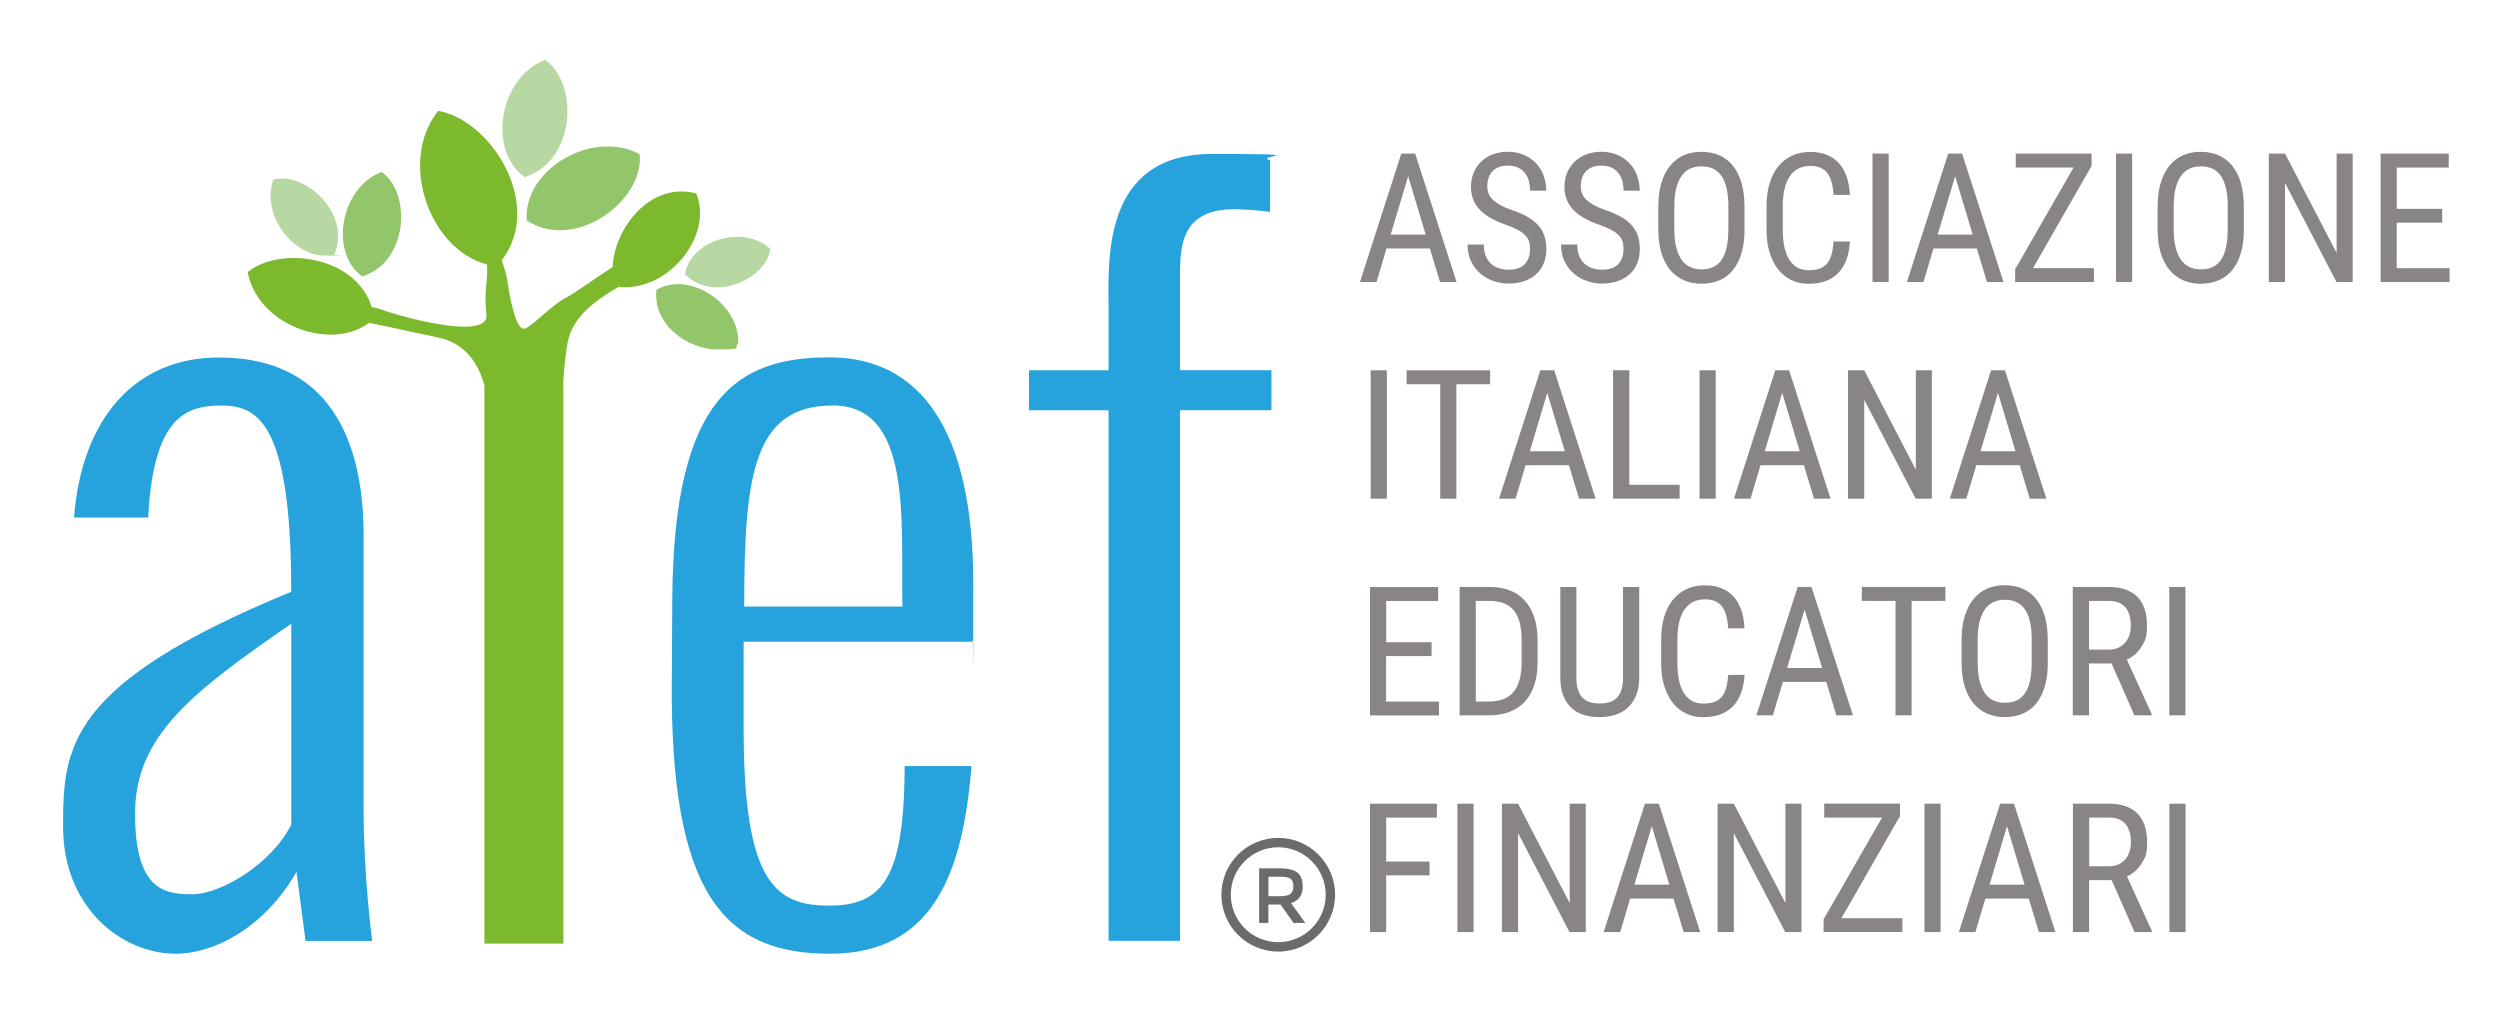 <?xml version="1.0" encoding="UTF-8"?>
<svg id="Livello_1" xmlns="http://www.w3.org/2000/svg" version="1.1" viewBox="0 0 4410 1788">
  <!-- Generator: Adobe Illustrator 29.8.2, SVG Export Plug-In . SVG Version: 2.1.1 Build 3)  -->
  <defs>
    <style>
      .st0 {
        fill: #26a3dd;
      }

      .st1 {
        fill: #93c56a;
      }

      .st2 {
        fill: #898584;
      }

      .st3 {
        fill: #6c6b6b;
      }

      .st4 {
        fill: #7cb92c;
      }

      .st5 {
        fill: #b7d7a3;
      }
    </style>
  </defs>
  <g>
    <path class="st1" d="M673.2,303.4c-71.8,26.7-93.2,140.4-34.7,184.2,82-24.2,87.6-148,34.7-184.2"/>
    <path class="st5" d="M497.5,314.9c-5.3,0-10.5.6-15.4,2-21.7,60.3,32.5,134,91.7,134s10.5-.6,15.8-1.8c28.6-64.8-37.5-134.2-92.1-134.2"/>
    <path class="st1" d="M1071.9,258.3c-72.8,0-148,59.8-142.7,130.7,18.8,12,38.9,17.1,58.9,17.1,74.6,0,147.4-72.1,140.2-134-17.6-9.6-36.9-13.8-56.5-13.8"/>
    <path class="st5" d="M961.1,105.6c-80.1,31.2-102.1,158.7-35.8,206.9,91.4-28.4,95.7-167.2,35.8-206.9"/>
    <path class="st1" d="M1196,501.3c-13.2,0-26.2,3.1-38,10-6.9,61.7,55.8,105.1,107,105.1s26.8-3.2,37.4-10c2.2-56.4-54-105.2-106.4-105.2"/>
    <path class="st5" d="M1300.3,417.8c-42.1,0-85.2,25.5-92.1,65.6,15.7,16.6,36,23.5,56.7,23.5,44,0,89.3-31.5,94.1-67.8-16-14.7-37.1-21.3-58.6-21.3"/>
    <path class="st0" d="M513.8,1454.7v-354.5c-173.9,120.1-275.6,197.4-275.6,335.2s54.6,142,101.7,142,137-50.4,173.9-122.7M539,1659.7l-16-121.8c-57.1,100-147,144.5-212.6,144.5-97.5,0-199.1-83.2-199.1-223.5s5.9-252,402.4-415v-8.4c-.8-294.9-62.1-320.1-123.5-320.1s-118.4,19.3-128.5,191.6v5.9h-131.1c13.5-175.6,108.4-282.3,255.4-282.3,213.4,0,255.4,174.8,255.4,313.4v483.9c0,118.5,15.1,231.9,15.1,231.9h-117.6Z"/>
    <path class="st0" d="M1312.8,1069.9h279v-1.7c-2.5-153.8,16.8-352.9-122.7-352.9s-156.3,121.8-156.3,352v2.5ZM1185.1,1195.9l.8-140.3c2.5-358.7,117.6-425.2,277.2-425.2s253.7,126.9,253.7,398.3,0,63-1.7,103.3h-403.3v153.8c0,271.4,56.3,311.7,150.4,311.7s131.9-47.1,133.6-239.4v-6.7h117.6v5c-15.1,173.1-61.3,326-249.5,326s-282.3-106.7-278.9-486.5"/>
    <path class="st0" d="M1955.5,1659.7v-936h-140.3v-70.6h140.3v-108.4c0-82.3-13.5-273.1,182.3-273.1s71.4,3.4,102.5,10.9v91.5c-10.1-2.5-51.2-5-62.2-5-100.8,0-96.6,73.1-96.6,132.8v151.2h161.3v70.6h-161.3v936h-126Z"/>
    <g>
      <path class="st2" d="M2522.3,438.3h-76.5l-17.6,59.1h-29.2l72.9-226.5h24.4l73.1,226.5h-29.2l-17.9-59.1ZM2453.2,413.8h61.7l-30.9-103-30.8,103Z"/>
      <path class="st2" d="M2699.1,440.2c0-5.3-.6-10-1.8-14-1.2-4-3.4-7.7-6.6-11.1-3.2-3.4-7.6-6.5-13.1-9.5-5.5-2.9-12.6-6-21.3-9.1-9.3-3.2-17.8-6.9-25.3-11-7.6-4.1-14-8.8-19.4-14.2-5.3-5.3-9.5-11.4-12.4-18.3-2.9-6.8-4.4-14.7-4.4-23.5s1.5-17,4.6-24.5c3.1-7.5,7.4-14,13.1-19.6,5.7-5.5,12.5-9.9,20.5-13,8-3.1,17-4.7,26.8-4.7s20.7,1.9,29.1,5.8c8.5,3.8,15.5,8.9,21.3,15.2,5.8,6.3,10.1,13.6,13,21.9,2.9,8.3,4.4,16.9,4.4,25.7h-28.6c0-6.3-.8-12.2-2.3-17.6-1.5-5.4-3.9-10.1-7.1-14-3.2-3.9-7.3-7-12.2-9.2-4.9-2.2-10.8-3.3-17.6-3.3s-11.8.9-16.3,2.8c-4.6,1.9-8.3,4.4-11.3,7.7-2.9,3.3-5.1,7.1-6.5,11.6-1.4,4.5-2.1,9.3-2.1,14.6,0,9.5,3.4,17.5,10.3,23.9,6.8,6.4,17.4,12.2,31.7,17.3,11,3.6,20.4,7.6,28.3,12.1,7.9,4.4,14.3,9.4,19.4,15,5,5.6,8.7,11.9,11,18.8,2.3,6.9,3.5,14.8,3.5,23.6s-1.6,17.6-4.7,25c-3.1,7.5-7.5,13.8-13.3,19.1-5.8,5.3-12.7,9.4-20.9,12.2-8.2,2.8-17.4,4.3-27.7,4.3s-17.7-1.5-26.4-4.4c-8.7-2.9-16.4-7.2-23.2-13-6.8-5.8-12.3-12.9-16.5-21.5-4.2-8.6-6.3-18.6-6.3-29.9h28.6c0,7.8,1.1,14.4,3.4,20,2.3,5.5,5.4,10.1,9.4,13.8,4,3.6,8.6,6.3,13.9,8,5.3,1.7,10.9,2.6,17,2.6,12.5,0,22-3.2,28.3-9.6,6.3-6.4,9.5-15.2,9.5-26.3Z"/>
      <path class="st2" d="M2864,440.2c0-5.3-.6-10-1.8-14-1.2-4-3.4-7.7-6.6-11.1-3.2-3.4-7.6-6.5-13.1-9.5-5.5-2.9-12.6-6-21.3-9.1-9.3-3.2-17.8-6.9-25.3-11-7.6-4.1-14-8.8-19.4-14.2-5.3-5.3-9.5-11.4-12.4-18.3-2.9-6.8-4.4-14.7-4.4-23.5s1.5-17,4.6-24.5c3.1-7.5,7.4-14,13.1-19.6,5.7-5.5,12.5-9.9,20.5-13,8-3.1,17-4.7,26.8-4.7s20.7,1.9,29.1,5.8c8.5,3.8,15.5,8.9,21.3,15.2,5.8,6.3,10.1,13.6,13,21.9,2.9,8.3,4.4,16.9,4.4,25.7h-28.6c0-6.3-.8-12.2-2.3-17.6-1.5-5.4-3.9-10.1-7.1-14-3.2-3.9-7.3-7-12.2-9.2-4.9-2.2-10.8-3.3-17.6-3.3s-11.8.9-16.3,2.8c-4.6,1.9-8.3,4.4-11.3,7.7-2.9,3.3-5.1,7.1-6.5,11.6-1.4,4.5-2.1,9.3-2.1,14.6,0,9.5,3.4,17.5,10.3,23.9,6.8,6.4,17.4,12.2,31.7,17.3,11,3.6,20.4,7.6,28.3,12.1,7.9,4.4,14.3,9.4,19.4,15,5,5.6,8.7,11.9,11,18.8,2.3,6.9,3.5,14.8,3.5,23.6s-1.6,17.6-4.7,25c-3.1,7.5-7.5,13.8-13.3,19.1-5.8,5.3-12.7,9.4-20.9,12.2-8.2,2.8-17.4,4.3-27.7,4.3s-17.7-1.5-26.4-4.4c-8.7-2.9-16.4-7.2-23.2-13-6.8-5.8-12.3-12.9-16.5-21.5-4.2-8.6-6.3-18.6-6.3-29.9h28.6c0,7.8,1.1,14.4,3.4,20,2.3,5.5,5.4,10.1,9.4,13.8,4,3.6,8.6,6.3,13.9,8,5.3,1.7,10.9,2.6,17,2.6,12.5,0,22-3.2,28.3-9.6,6.3-6.4,9.5-15.2,9.5-26.3Z"/>
      <path class="st2" d="M3077.4,404.1c0,16.1-1.8,30.1-5.3,42.1-3.5,12-8.6,22.1-15.1,30.1-6.5,8-14.5,14.1-23.9,18.1-9.4,4-19.9,6.1-31.6,6.1s-21.8-2-31.1-6.1c-9.3-4-17.4-10.1-24.1-18.1-6.7-8-11.9-18.1-15.6-30.1-3.7-12-5.5-26.1-5.5-42.1v-39.4c0-16,1.8-30,5.5-42.1,3.7-12.1,8.8-22.2,15.5-30.3,6.6-8.1,14.6-14.3,23.9-18.4,9.3-4.1,19.7-6.1,31.1-6.1s22.3,2,31.6,6.1c9.4,4.1,17.4,10.2,24,18.4,6.6,8.1,11.7,18.3,15.2,30.3,3.5,12.1,5.3,26.1,5.3,42.1v39.4ZM3048.9,364.4c0-12.4-1-23.1-3.1-32.1-2.1-9-5.1-16.3-9.2-22.1-4-5.8-9-10-14.9-12.7-5.9-2.7-12.8-4-20.5-4s-14,1.4-19.8,4c-5.9,2.7-10.9,6.9-15,12.7-4.1,5.8-7.3,13.1-9.6,22.1-2.2,9-3.3,19.7-3.3,32.1v39.7c0,12.5,1.1,23.3,3.4,32.3,2.3,9,5.5,16.3,9.6,22.1,4.1,5.8,9.2,10,15.1,12.7,5.9,2.7,12.5,4,19.9,4s14.6-1.3,20.5-4c5.9-2.7,10.9-6.9,14.8-12.7,4-5.8,7-13.1,9-22.1,2-9,3-19.7,3-32.3v-39.7Z"/>
      <path class="st2" d="M3263.3,425.6c-.6,11.7-2.6,22.2-5.8,31.4-3.3,9.2-7.9,17.1-13.9,23.6-6,6.5-13.5,11.4-22.3,14.9-8.9,3.4-19.2,5.1-30.9,5.1s-21.7-2.2-30.8-6.7c-9.1-4.5-16.9-10.8-23.3-19.1-6.4-8.3-11.4-18.3-14.9-30-3.5-11.7-5.2-24.9-5.2-39.5v-41.8c0-14.5,1.7-27.7,5.2-39.4,3.5-11.8,8.5-21.8,15.1-30.1,6.6-8.3,14.6-14.7,24.2-19.2,9.5-4.5,20.3-6.8,32.3-6.8s20.7,1.7,29.1,5c8.5,3.3,15.6,8.2,21.5,14.6,5.9,6.4,10.5,14.4,13.8,23.8,3.3,9.4,5.2,20.3,5.8,32.5h-28.8c-.6-8.9-1.8-16.6-3.6-23-1.8-6.4-4.3-11.7-7.6-15.9-3.3-4.2-7.5-7.3-12.4-9.3-5-2-10.9-3-17.9-3s-15.5,1.7-21.5,5.1c-6,3.4-11,8.1-14.9,14.2-3.9,6.1-6.9,13.5-8.8,22.2-1.9,8.7-2.9,18.4-2.9,29.1v42.2c0,10,.8,19.2,2.4,27.8,1.6,8.6,4.2,16.1,7.8,22.6,3.6,6.4,8.3,11.5,14.1,15.2,5.8,3.7,12.9,5.5,21.2,5.5s14.3-1,19.7-2.9c5.3-1.9,9.7-4.9,13.1-9,3.4-4.1,5.9-9.3,7.7-15.7,1.8-6.4,3-14.1,3.7-23.1h28.8Z"/>
      <path class="st2" d="M3331.6,497.4h-28.5v-226.5h28.5v226.5Z"/>
      <path class="st2" d="M3487.1,438.3h-76.5l-17.6,59.1h-29.2l72.9-226.5h24.4l73.1,226.5h-29.2l-17.9-59.1ZM3418.1,413.8h61.7l-30.9-103-30.8,103Z"/>
      <path class="st2" d="M3586.3,473h107.4v24.4h-139v-22.4l103.1-179.5h-102v-24.6h133.7v21.9l-103.2,180.1Z"/>
      <path class="st2" d="M3761.1,497.4h-28.5v-226.5h28.5v226.5Z"/>
      <path class="st2" d="M3958.2,404.1c0,16.1-1.8,30.1-5.3,42.1-3.5,12-8.6,22.1-15.1,30.1-6.5,8-14.5,14.1-23.9,18.1-9.4,4-19.9,6.1-31.6,6.1s-21.8-2-31.1-6.1c-9.3-4-17.4-10.1-24.1-18.1-6.7-8-11.9-18.1-15.6-30.1-3.7-12-5.5-26.1-5.5-42.1v-39.4c0-16,1.8-30,5.5-42.1,3.7-12.1,8.8-22.2,15.5-30.3,6.6-8.1,14.6-14.3,23.9-18.4,9.3-4.1,19.7-6.1,31.1-6.1s22.3,2,31.6,6.1c9.4,4.1,17.4,10.2,24,18.4,6.6,8.1,11.7,18.3,15.2,30.3,3.5,12.1,5.3,26.1,5.3,42.1v39.4ZM3929.8,364.4c0-12.4-1-23.1-3.1-32.1-2.1-9-5.1-16.3-9.2-22.1-4-5.8-9-10-14.9-12.7-5.9-2.7-12.8-4-20.5-4s-14,1.4-19.8,4c-5.9,2.7-10.9,6.9-15,12.7-4.1,5.8-7.3,13.1-9.6,22.1-2.2,9-3.3,19.7-3.3,32.1v39.7c0,12.5,1.1,23.3,3.4,32.3,2.3,9,5.5,16.3,9.6,22.1,4.1,5.8,9.2,10,15.1,12.7,5.9,2.7,12.5,4,19.9,4s14.6-1.3,20.5-4c5.9-2.7,10.9-6.9,14.8-12.7,4-5.8,7-13.1,9-22.1,2-9,3-19.7,3-32.3v-39.7Z"/>
      <path class="st2" d="M4150.1,497.4h-28.6l-90.7-174.5v174.5h-28.6v-226.5h28.6l91,175.3v-175.3h28.3v226.5Z"/>
      <path class="st2" d="M4307.9,392.8h-80.1v80.3h93.3v24.4h-121.7v-226.5h120.2v24.6h-91.7v72.8h80.1v24.4Z"/>
    </g>
    <g>
      <path class="st2" d="M2446.4,879.7h-28.5v-226.5h28.5v226.5Z"/>
      <path class="st2" d="M2628.6,677.8h-59.6v201.9h-28.4v-201.9h-59.4v-24.6h147.4v24.6Z"/>
      <path class="st2" d="M2767.6,820.6h-76.5l-17.6,59.1h-29.2l72.9-226.5h24.4l73.1,226.5h-29.2l-17.9-59.1ZM2698.6,796h61.7l-30.9-103-30.8,103Z"/>
      <path class="st2" d="M2874.1,855.2h88.8v24.4h-117.4v-226.5h28.6v202Z"/>
      <path class="st2" d="M3026.5,879.7h-28.5v-226.5h28.5v226.5Z"/>
      <path class="st2" d="M3182,820.6h-76.5l-17.6,59.1h-29.2l72.9-226.5h24.4l73.1,226.5h-29.2l-17.9-59.1ZM3113,796h61.7l-30.9-103-30.8,103Z"/>
      <path class="st2" d="M3407.8,879.7h-28.6l-90.7-174.5v174.5h-28.6v-226.5h28.6l91,175.3v-175.3h28.3v226.5Z"/>
      <path class="st2" d="M3562.7,820.6h-76.5l-17.6,59.1h-29.2l72.9-226.5h24.4l73.1,226.5h-29.2l-17.9-59.1ZM3493.6,796h61.7l-30.9-103-30.8,103Z"/>
    </g>
    <g>
      <path class="st2" d="M2525.2,1157.3h-80.1v80.3h93.3v24.4h-121.7v-226.5h120.2v24.6h-91.7v72.8h80.1v24.4Z"/>
      <path class="st2" d="M2574.8,1261.9v-226.5h54c12.8,0,24.2,2,34.5,6,10.3,4,19,10,26.3,17.9,7.3,7.9,12.9,17.8,16.8,29.6,3.9,11.8,5.9,25.4,5.9,40.8v38.3c0,15.4-2,29-5.9,40.7-3.9,11.7-9.6,21.5-16.9,29.4-7.4,7.9-16.4,13.8-27.1,17.8-10.7,4-22.8,6-36.2,6h-51.3ZM2603.3,1060v177.5h22.9c20.2,0,34.9-5.9,44.2-17.6,9.2-11.7,13.8-29,13.8-51.9v-38.7c0-23.8-4.6-41.3-13.8-52.5-9.2-11.1-23-16.7-41.6-16.7h-25.5Z"/>
      <path class="st2" d="M2891.6,1035.5v159.6c0,12.8-1.9,23.6-5.8,32.4-3.8,8.9-9,16.1-15.4,21.7-6.4,5.6-13.8,9.6-22.2,12.1-8.4,2.5-17.2,3.7-26.4,3.7s-18.8-1.2-27.3-3.7c-8.5-2.5-15.8-6.5-22-12.1-6.2-5.6-11.1-12.8-14.7-21.7-3.6-8.9-5.4-19.7-5.4-32.4v-159.6h28.3v159.6c0,8.8,1,16.1,3,22,2,5.9,4.7,10.6,8.3,14.1,3.6,3.5,7.9,6,12.9,7.5,5,1.5,10.7,2.2,16.9,2.2s11.9-.7,17-2.2c5.1-1.5,9.4-3.9,13-7.5,3.6-3.5,6.3-8.2,8.3-14.1,2-5.9,2.9-13.2,2.9-22v-159.6h28.6Z"/>
      <path class="st2" d="M3077.4,1190.1c-.6,11.7-2.6,22.2-5.8,31.4-3.3,9.2-7.9,17.1-13.9,23.6-6,6.5-13.5,11.4-22.3,14.9-8.9,3.4-19.2,5.1-30.9,5.1s-21.7-2.2-30.8-6.7c-9.1-4.5-16.9-10.8-23.3-19.1-6.4-8.3-11.4-18.3-14.9-30-3.5-11.7-5.2-24.9-5.2-39.5v-41.8c0-14.5,1.7-27.7,5.2-39.4,3.5-11.8,8.5-21.8,15.1-30.1,6.6-8.3,14.6-14.7,24.2-19.2,9.5-4.5,20.3-6.8,32.3-6.8s20.7,1.7,29.1,5c8.5,3.3,15.6,8.2,21.5,14.6,5.9,6.4,10.5,14.4,13.8,23.8,3.3,9.4,5.2,20.3,5.8,32.5h-28.8c-.6-8.9-1.8-16.6-3.6-23-1.8-6.4-4.3-11.7-7.6-15.9-3.3-4.2-7.5-7.3-12.4-9.3-5-2-10.9-3-17.9-3s-15.5,1.7-21.5,5.1c-6,3.4-11,8.1-14.9,14.2-3.9,6.1-6.9,13.5-8.8,22.2-1.9,8.7-2.9,18.4-2.9,29.1v42.2c0,10,.8,19.2,2.4,27.8,1.6,8.6,4.2,16.1,7.8,22.6,3.6,6.4,8.3,11.5,14.1,15.2,5.8,3.7,12.9,5.5,21.2,5.5s14.3-1,19.7-2.9c5.3-1.9,9.7-4.9,13.1-9,3.4-4.1,5.9-9.3,7.7-15.7,1.8-6.4,3-14.1,3.7-23.1h28.8Z"/>
      <path class="st2" d="M3221.5,1202.8h-76.5l-17.6,59.1h-29.2l72.9-226.5h24.4l73.1,226.5h-29.2l-17.9-59.1ZM3152.5,1178.3h61.7l-30.9-103-30.8,103Z"/>
      <path class="st2" d="M3431.7,1060h-59.6v201.9h-28.4v-201.9h-59.4v-24.6h147.4v24.6Z"/>
      <path class="st2" d="M3612.4,1168.6c0,16.1-1.8,30.1-5.3,42.1-3.5,12-8.6,22.1-15.1,30.1-6.5,8-14.5,14.1-23.9,18.1-9.4,4-19.9,6.1-31.6,6.1s-21.8-2-31.1-6.1c-9.3-4-17.4-10.1-24.1-18.1-6.7-8-11.9-18.1-15.6-30.1-3.7-12-5.5-26.1-5.5-42.1v-39.4c0-16,1.8-30,5.5-42.1,3.7-12.1,8.8-22.2,15.5-30.3,6.6-8.1,14.6-14.3,23.9-18.4,9.3-4.1,19.7-6.1,31.1-6.1s22.3,2,31.6,6.1c9.4,4.1,17.4,10.2,24,18.4,6.6,8.1,11.7,18.3,15.2,30.3,3.5,12.1,5.3,26.1,5.3,42.1v39.4ZM3584,1128.9c0-12.4-1-23.1-3.1-32.1-2.1-9-5.1-16.3-9.2-22.1-4-5.8-9-10-14.9-12.7-5.9-2.7-12.8-4-20.5-4s-14,1.4-19.8,4c-5.9,2.7-10.9,6.9-15,12.7-4.1,5.8-7.3,13.1-9.6,22.1-2.2,9-3.3,19.7-3.3,32.1v39.7c0,12.5,1.1,23.3,3.4,32.3,2.3,9,5.5,16.3,9.6,22.1,4.1,5.8,9.2,10,15.1,12.7,5.9,2.7,12.5,4,19.9,4s14.6-1.3,20.5-4c5.9-2.7,10.9-6.9,14.8-12.7,4-5.8,7-13.1,9-22.1,2-9,3-19.7,3-32.3v-39.7Z"/>
      <path class="st2" d="M3724.8,1170.3h-39.8v91.6h-28.6v-226.5h63.4c22.2,0,39,5.8,50.4,17.3,11.4,11.6,17.1,28.5,17.1,50.8s-3.1,26.2-9.3,36.6c-6.2,10.4-14.9,18.3-26.2,23.6l43.9,96.3v1.9h-30.6l-40.3-91.6ZM3685,1145.9h34.5c6.5,0,12.2-1.1,17.1-3.3,4.9-2.2,8.9-5.2,12.2-9,3.3-3.8,5.7-8.2,7.4-13.4,1.7-5.1,2.5-10.7,2.5-16.6s-.7-12.5-2.2-17.8c-1.5-5.3-3.7-9.9-6.8-13.8-3.1-3.8-7.1-6.8-12-8.9-4.9-2.1-10.9-3.1-17.8-3.1h-34.8v85.9Z"/>
      <path class="st2" d="M3855.1,1261.9h-28.5v-226.5h28.5v226.5Z"/>
    </g>
    <g>
      <path class="st2" d="M2521.7,1544.2h-76.5v100h-28.5v-226.5h117.9v24.6h-89.4v77.5h76.5v24.4Z"/>
      <path class="st2" d="M2599.4,1644.2h-28.5v-226.5h28.5v226.5Z"/>
      <path class="st2" d="M2797.2,1644.2h-28.6l-90.7-174.5v174.5h-28.6v-226.5h28.6l91,175.3v-175.3h28.3v226.5Z"/>
      <path class="st2" d="M2952.1,1585.1h-76.5l-17.6,59.1h-29.2l72.9-226.5h24.4l73.1,226.5h-29.2l-17.9-59.1ZM2883,1560.5h61.7l-30.9-103-30.8,103Z"/>
      <path class="st2" d="M3177.8,1644.2h-28.6l-90.7-174.5v174.5h-28.6v-226.5h28.6l91,175.3v-175.3h28.3v226.5Z"/>
      <path class="st2" d="M3248.4,1619.7h107.4v24.4h-139v-22.4l103.1-179.5h-102v-24.6h133.7v21.9l-103.2,180.1Z"/>
      <path class="st2" d="M3423.2,1644.2h-28.5v-226.5h28.5v226.5Z"/>
      <path class="st2" d="M3578.7,1585.1h-76.5l-17.6,59.1h-29.2l72.9-226.5h24.4l73.1,226.5h-29.2l-17.9-59.1ZM3509.6,1560.5h61.7l-30.9-103-30.8,103Z"/>
      <path class="st2" d="M3725,1552.6h-39.8v91.6h-28.6v-226.5h63.4c22.2,0,39,5.8,50.4,17.3,11.4,11.6,17.1,28.5,17.1,50.8s-3.1,26.2-9.3,36.6c-6.2,10.4-14.9,18.3-26.2,23.6l43.9,96.3v1.9h-30.6l-40.3-91.6ZM3685.2,1528.1h34.5c6.5,0,12.2-1.1,17.1-3.3,4.9-2.2,8.9-5.2,12.2-9,3.3-3.8,5.7-8.2,7.4-13.4,1.7-5.1,2.5-10.7,2.5-16.6s-.7-12.5-2.2-17.8c-1.5-5.3-3.7-9.9-6.8-13.8-3.1-3.8-7.1-6.8-12-8.9-4.9-2.1-10.9-3.1-17.8-3.1h-34.8v85.9Z"/>
      <path class="st2" d="M3855.3,1644.2h-28.5v-226.5h28.5v226.5Z"/>
    </g>
    <path class="st4" d="M1228.1,341.2c-81.4-21.3-144.3,61.4-147.5,129.8-27.3,17.4-62.7,43.8-82.2,54.1-27,14-60.9,52.5-73.7,54.7-12.9,2.1-23.5-41.5-29.6-83.9-1.6-11.3-5.5-24-10.2-36.4,75.2-98.4-17.6-246.9-111.9-264-70.8,88.3-16,244.6,86.2,271,1.5,33.4-6.1,47.4-1.1,88.2,5.4,43.5-129.5,10.8-185-8.5-6.6-2.3-12.4-3.7-17.5-4.6-27.5-89.5-160.2-108.6-218.7-61.7,16.4,91.6,144.3,141.3,214.4,89.5,24.1,5,62.7,13.2,122.8,26.3,47,10.3,70,45.4,80.6,85,0,.7-.2,1.4-.2,2.1v981.7h139.3v-981.7c0-1.8-.4-3.5-.5-5.2,1.8-27.1,4.3-53.2,7.8-72.7,9.1-50.2,57.8-79.7,90.3-99,85,10.1,167.8-88.3,136.8-164.7Z"/>
  </g>
  <g>
    <path class="st3" d="M2254.8,1678.6c-55.3,0-100.3-45-100.3-100.3s45-100.3,100.3-100.3,100.3,45,100.3,100.3-45,100.3-100.3,100.3ZM2254.8,1494.6c-46.1,0-83.7,37.5-83.7,83.7s37.5,83.7,83.7,83.7,83.7-37.5,83.7-83.7-37.5-83.7-83.7-83.7Z"/>
    <path class="st3" d="M2298.1,1563c0,15.9-6.9,25.9-20.8,30l25.2,35h-20.7l-23-32.4h-21.4v32.4h-16.3v-96.3h35.8c14.7,0,25.2,2.5,31.5,7.4,6.3,5,9.5,12.9,9.5,23.8ZM2276.5,1576.6c3.3-2.8,5-7.4,5-13.7s-1.7-10.6-5.1-12.9c-3.4-2.3-9.5-3.5-18.2-3.5h-20.7v34.4h20.2c9.2,0,15.4-1.4,18.7-4.3Z"/>
  </g>
</svg>